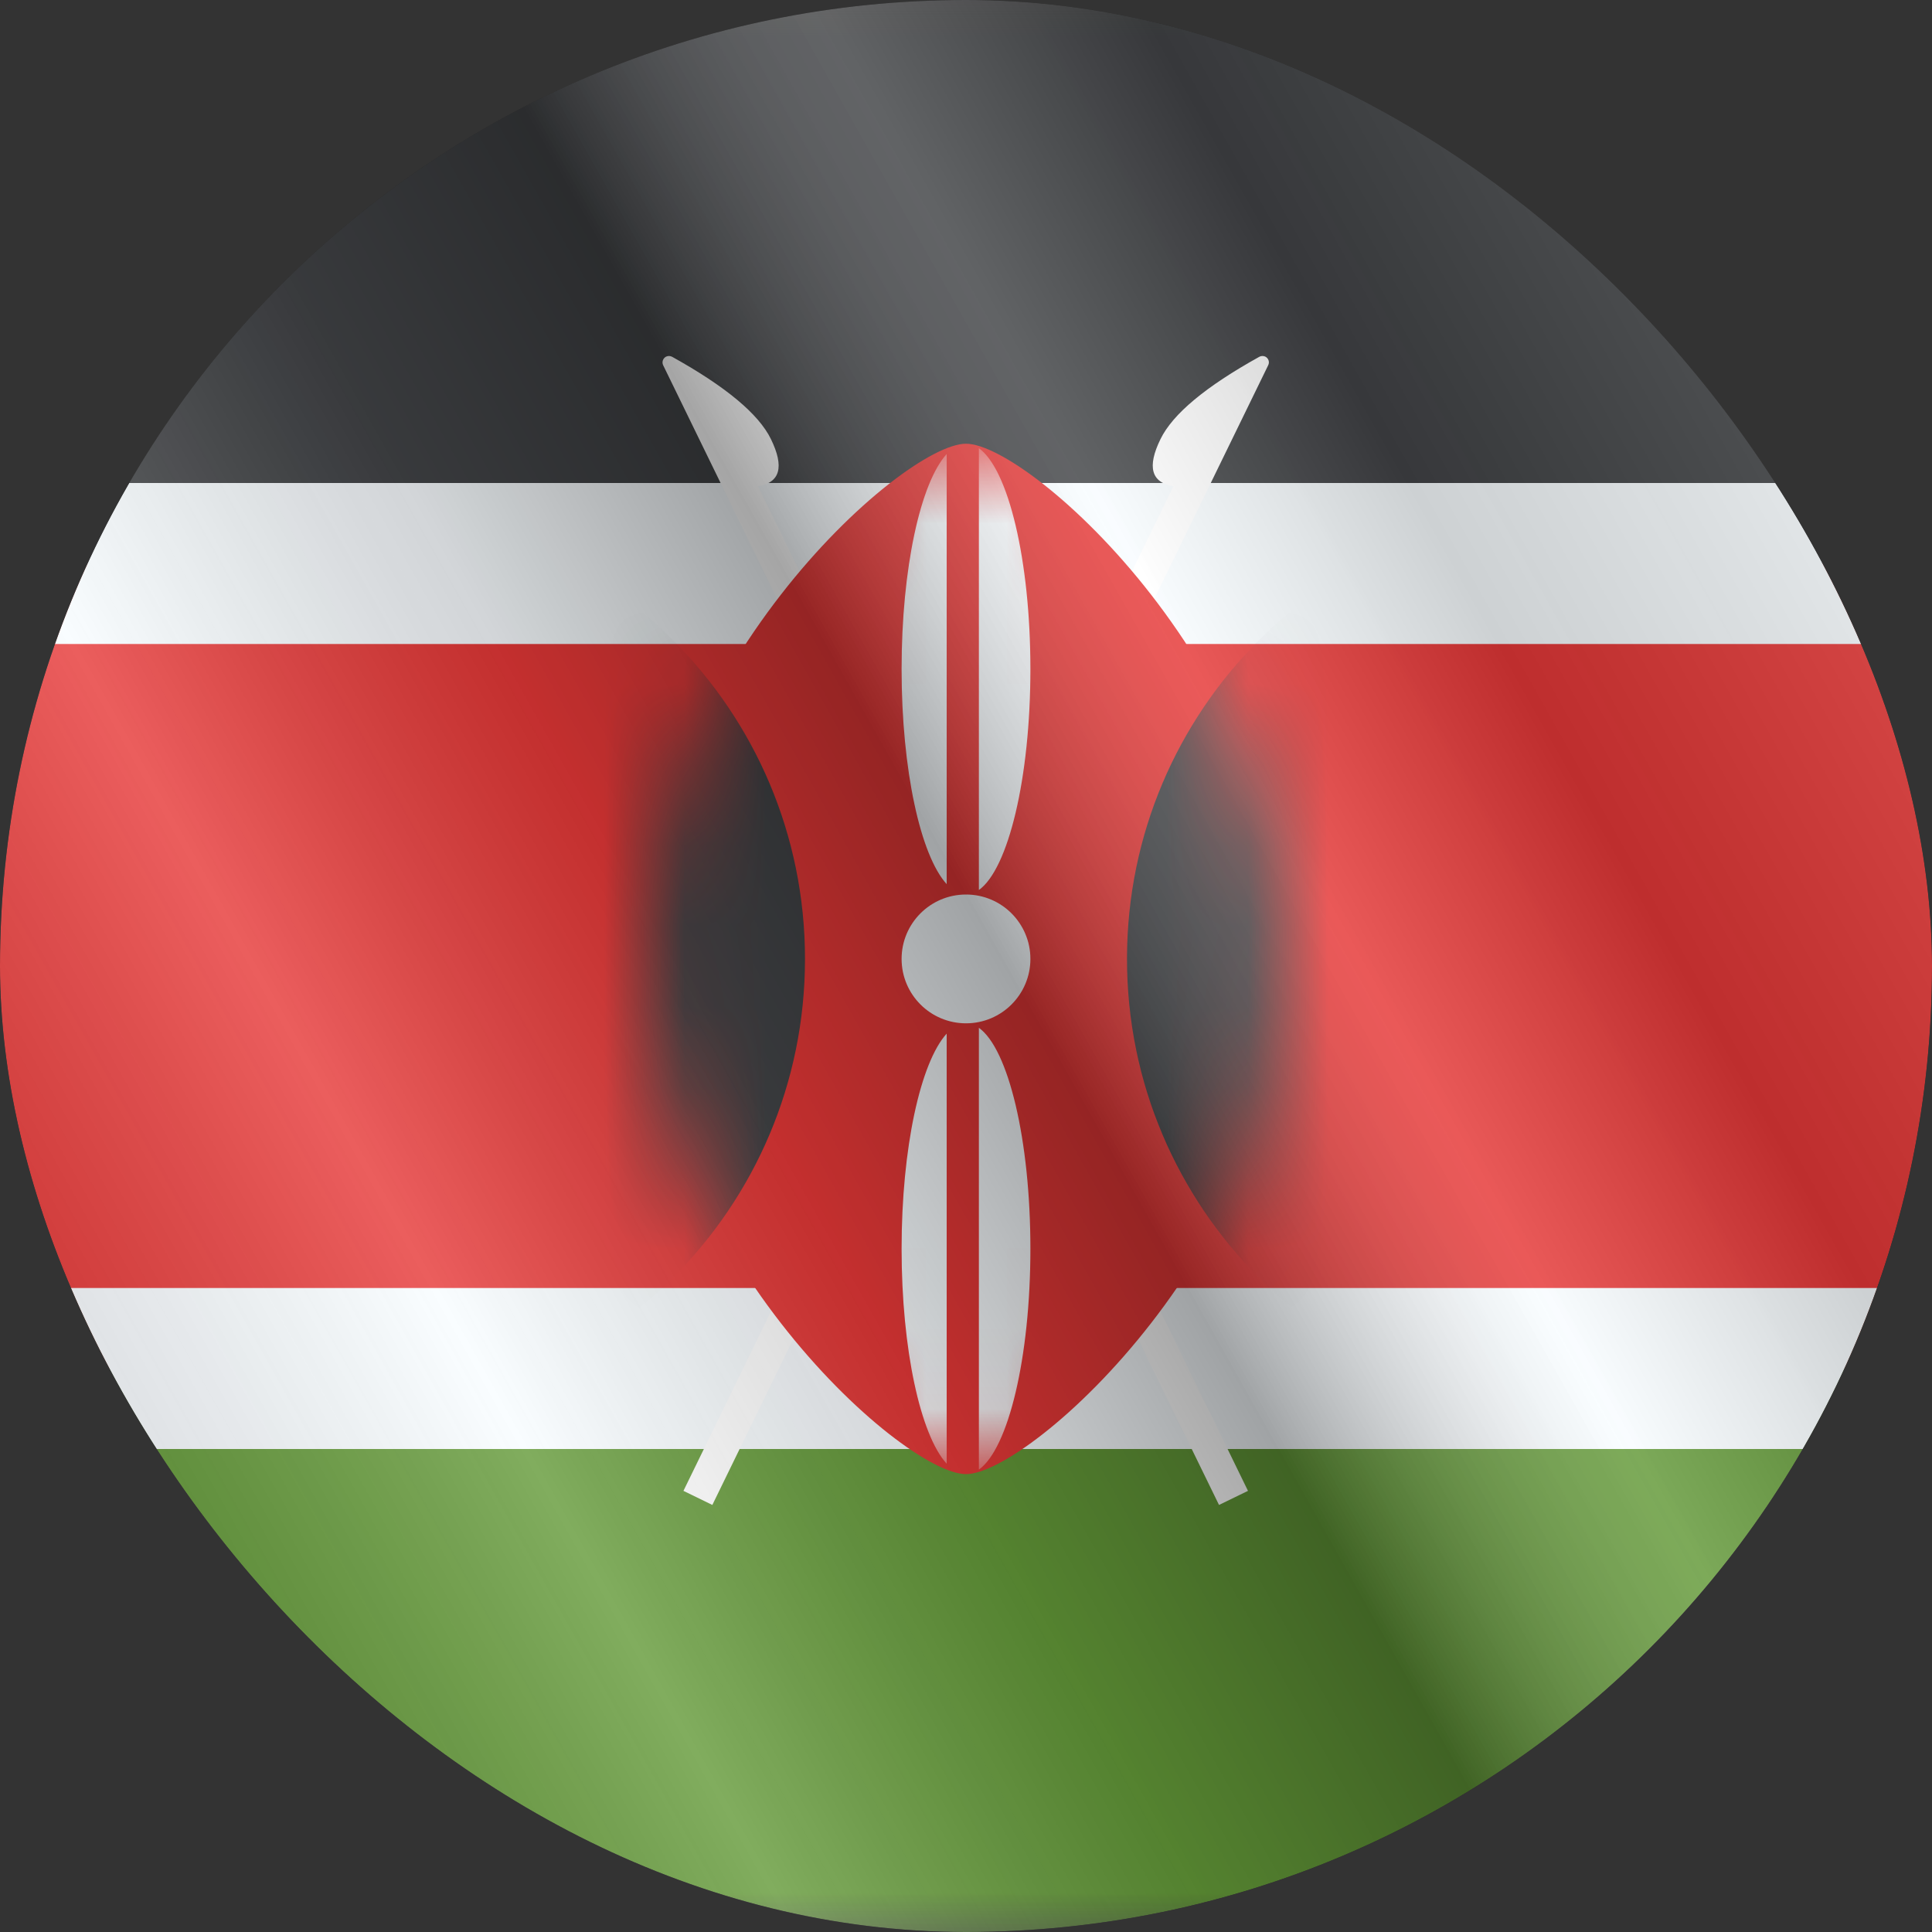 <svg width="24" height="24" viewBox="0 0 24 24" fill="none" xmlns="http://www.w3.org/2000/svg">
<rect x="0" y="0" width="24" height="24" fill="#333333" stroke="none"/>
<g clip-path="url(#clip0_23_18357)">
<g clip-path="url(#clip1_23_18357)">
<mask id="mask0_23_18357" style="mask-type:luminance" maskUnits="userSpaceOnUse" x="-4" y="0" width="32" height="24">
<rect x="-4" width="32" height="24" fill="white"/>
</mask>
<g mask="url(#mask0_23_18357)">
<path fill-rule="evenodd" clip-rule="evenodd" d="M-4 0V8H28V0H-4Z" fill="#292B2E"/>
<path fill-rule="evenodd" clip-rule="evenodd" d="M-4 16V24H28V16H-4Z" fill="#4E8B1D"/>
<path d="M-4 7H-5V8V16V17H-4H28H29V16V8V7H28H-4Z" fill="#E31D1C" stroke="#F7FCFF" stroke-width="2"/>
</g>
<path d="M14.416 5.455C14.568 5.143 14.977 4.802 15.644 4.432C15.666 4.42 15.694 4.419 15.718 4.43C15.758 4.45 15.774 4.498 15.754 4.537L8.849 18.695L8.49 18.52L14.577 6.04C14.301 5.995 14.247 5.8 14.416 5.455Z" fill="white"/>
<path d="M9.577 5.455C9.745 5.8 9.692 5.995 9.416 6.04L15.503 18.52L15.143 18.695L8.238 4.537C8.219 4.498 8.235 4.45 8.275 4.43C8.299 4.419 8.326 4.42 8.349 4.432C9.015 4.802 9.425 5.143 9.577 5.455Z" fill="white"/>
<path fill-rule="evenodd" clip-rule="evenodd" d="M12 18.312C12.797 18.312 16 15.446 16 11.912C16 8.377 12.797 5.512 12 5.512C11.203 5.512 8 8.377 8 11.912C8 15.446 11.203 18.312 12 18.312Z" fill="#E31D1C"/>
<mask id="mask1_23_18357" style="mask-type:luminance" maskUnits="userSpaceOnUse" x="8" y="5" width="8" height="14">
<path fill-rule="evenodd" clip-rule="evenodd" d="M12 18.312C12.797 18.312 16 15.446 16 11.912C16 8.377 12.797 5.512 12 5.512C11.203 5.512 8 8.377 8 11.912C8 15.446 11.203 18.312 12 18.312Z" fill="white"/>
</mask>
<g mask="url(#mask1_23_18357)">
<path d="M4.4 17.512C7.493 17.512 10 15.005 10 11.912C10 8.819 7.493 6.312 4.4 6.312C1.307 6.312 -1.2 8.819 -1.2 11.912C-1.2 15.005 1.307 17.512 4.4 17.512Z" fill="#292B2E"/>
<path d="M19.6 17.512C22.693 17.512 25.2 15.005 25.2 11.912C25.2 8.819 22.693 6.312 19.6 6.312C16.507 6.312 14 8.819 14 11.912C14 15.005 16.507 17.512 19.6 17.512Z" fill="#292B2E"/>
<path fill-rule="evenodd" clip-rule="evenodd" d="M12.16 11.056C12.525 10.796 12.8 9.666 12.8 8.312C12.8 6.957 12.525 5.827 12.16 5.568V11.056ZM11.76 10.983C11.435 10.627 11.2 9.565 11.2 8.312C11.2 7.058 11.435 5.997 11.76 5.64V10.983ZM11.76 12.84V18.183C11.435 17.827 11.2 16.765 11.2 15.512C11.2 14.258 11.435 13.197 11.76 12.84ZM12.16 18.256V12.768C12.525 13.027 12.8 14.157 12.8 15.512C12.8 16.866 12.525 17.997 12.16 18.256Z" fill="#F7FCFF"/>
<path d="M12 11.112C12.442 11.112 12.8 11.47 12.8 11.912C12.8 12.354 12.442 12.712 12 12.712C11.558 12.712 11.2 12.354 11.2 11.912C11.2 11.47 11.558 11.112 12 11.112Z" fill="#F7FCFF"/>
</g>
</g>
<g style="mix-blend-mode:hard-light" opacity="0.12">
<rect width="24" height="24" rx="12" fill="white"/>
</g>
<rect width="24" height="24" fill="url(#paint0_linear_23_18357)" fill-opacity="0.64" style="mix-blend-mode:overlay"/>
</g>
<defs>
<linearGradient id="paint0_linear_23_18357" x1="24" y1="1.19273e-06" x2="-4.487" y2="16.024" gradientUnits="userSpaceOnUse">
<stop stop-color="white" stop-opacity="0.3"/>
<stop offset="0.263" stop-opacity="0.27"/>
<stop offset="0.37" stop-color="white" stop-opacity="0.26"/>
<stop offset="0.487" stop-opacity="0.55"/>
<stop offset="0.594" stop-opacity="0.24"/>
<stop offset="0.736" stop-color="white" stop-opacity="0.3"/>
<stop offset="0.901" stop-color="#272727" stop-opacity="0.22"/>
<stop offset="1" stop-opacity="0.2"/>
</linearGradient>
<clipPath id="clip0_23_18357">
<rect width="24" height="24" rx="12" fill="white"/>
</clipPath>
<clipPath id="clip1_23_18357">
<rect width="24" height="24" fill="white"/>
</clipPath>
</defs>
</svg>
